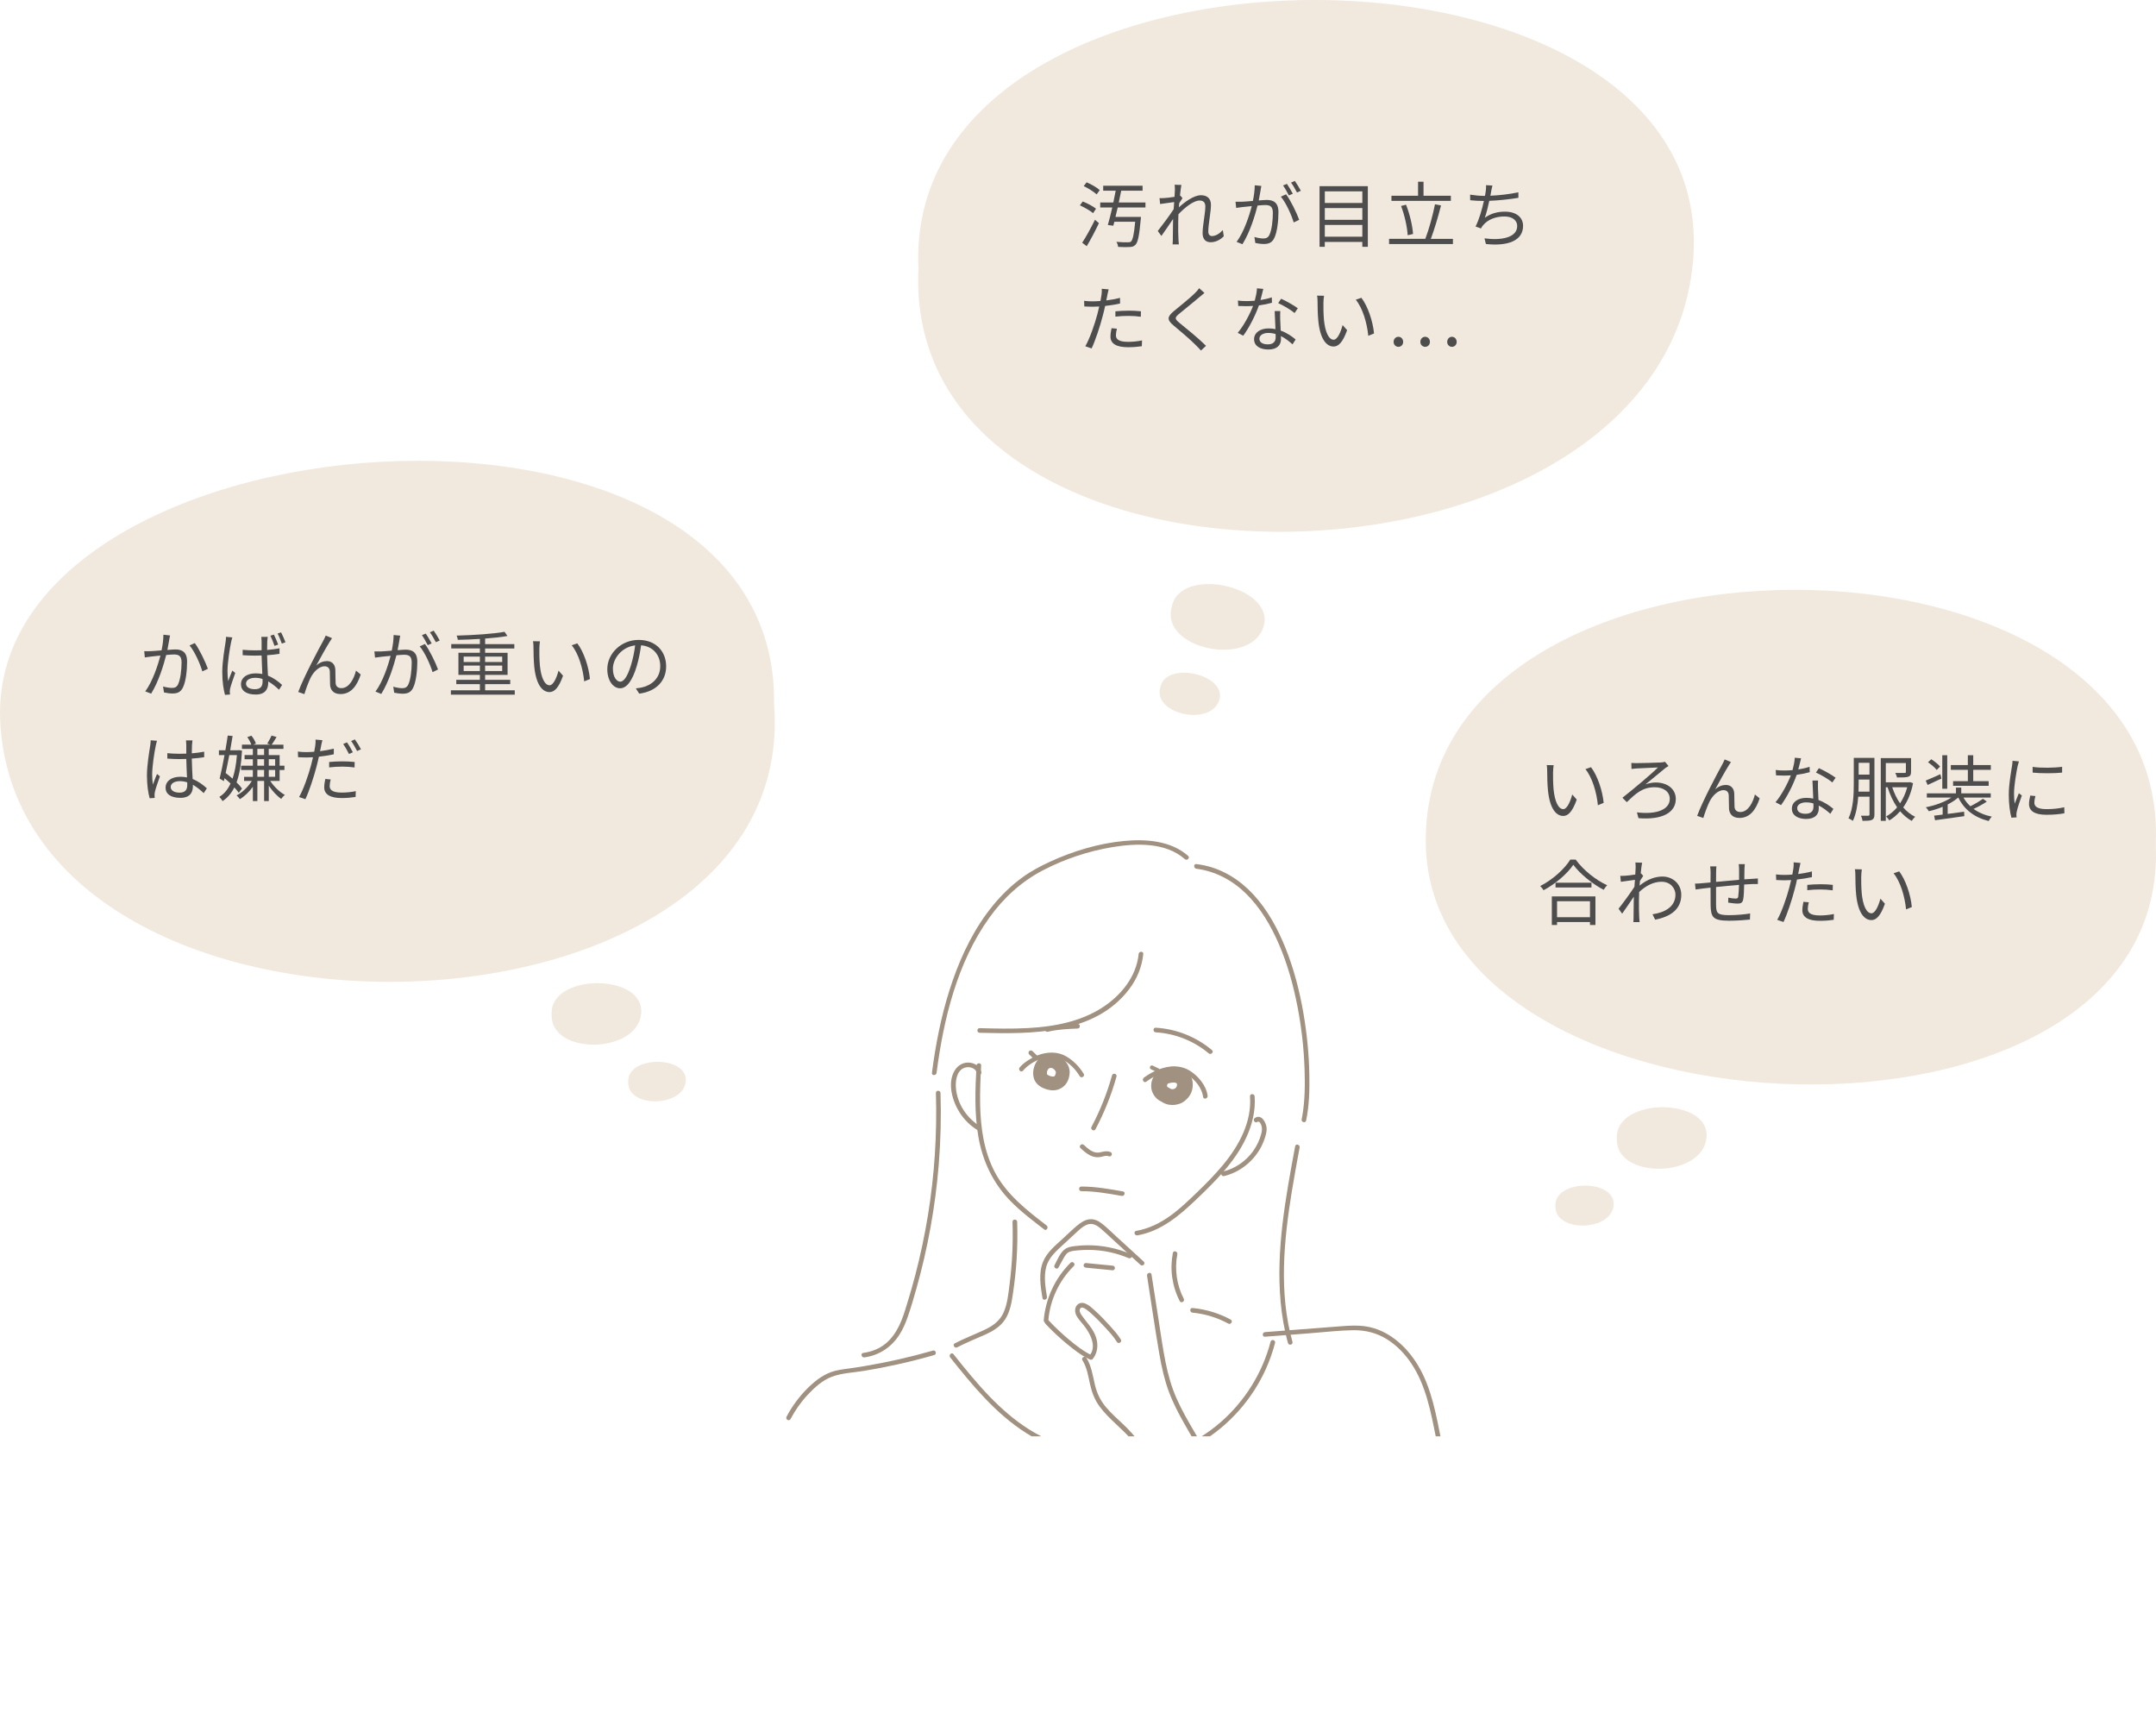 <?xml version="1.0" encoding="UTF-8"?>
<svg id="_レイヤー_2" data-name="レイヤー 2" xmlns="http://www.w3.org/2000/svg" xmlns:xlink="http://www.w3.org/1999/xlink" viewBox="0 0 931.66 742.98">
  <defs>
    <style>
      .cls-1 {
        fill: #a09180;
      }

      .cls-1, .cls-2, .cls-3, .cls-4 {
        stroke-width: 0px;
      }

      .cls-2 {
        fill: none;
      }

      .cls-5 {
        clip-path: url(#clippath);
      }

      .cls-3 {
        fill: #f1e9de;
      }

      .cls-4 {
        fill: #4d4d4d;
      }
    </style>
    <clipPath id="clippath">
      <rect class="cls-2" x="332.84" y="349.35" width="300.73" height="271.19"/>
    </clipPath>
  </defs>
  <g id="_レイヤー_1-2" data-name="レイヤー 1">
    <g>
      <path class="cls-3" d="M334.5,304.6C337.38,149.16-9.73,176.71.21,313.85c11.1,153.16,345.89,143.89,334.29-9.26Z"/>
      <path class="cls-3" d="M731.29,115.97c18.33-154.37-341.47-154.88-334.41.02-7.34,153.39,316.61,149.95,334.41-.02Z"/>
      <path class="cls-3" d="M277.05,438.17c2.12-17.85-39.49-17.91-38.67,0-.85,17.74,36.61,17.34,38.67,0Z"/>
      <path class="cls-3" d="M545.86,271.18c6.24-17.78-36.31-27.33-39.56-8.82-4.91,17.95,33.5,26.09,39.56,8.82Z"/>
      <path class="cls-3" d="M296.31,467.36c1.36-11.47-25.37-11.51-24.85,0-.55,11.4,23.53,11.14,24.85,0Z"/>
      <path class="cls-3" d="M526.79,302.74c4.01-11.42-23.33-17.56-25.42-5.67-3.16,11.53,21.52,16.77,25.42,5.67Z"/>
      <g>
        <path class="cls-4" d="M73.14,276.37c-.19.9-.46,2.73-.81,4.43,1.46-.12,2.76-.22,3.5-.22,2.76,0,5.02,1.05,5.02,5.24,0,3.69-.5,8.62-1.8,11.19-.99,2.08-2.51,2.6-4.53,2.6-1.18,0-2.67-.22-3.66-.46l-.4-2.57c1.3.4,2.95.62,3.81.62,1.15,0,2.08-.25,2.7-1.58.99-2.11,1.49-6.14,1.49-9.49,0-2.85-1.33-3.38-3.29-3.38-.74,0-1.98.09-3.35.22-1.15,4.46-3.26,11.47-6.51,16.71l-2.54-.99c3.16-4.25,5.49-11.32,6.54-15.47-1.64.16-3.13.34-3.94.43-.71.09-1.98.25-2.79.37l-.25-2.7c.96.06,1.77.03,2.76,0,1.02-.03,2.85-.19,4.71-.34.5-2.23.81-4.65.81-6.76l2.88.31c-.12.56-.25,1.24-.37,1.83ZM89.85,288.92l-2.42,1.15c-.9-3.19-3.32-8.65-5.52-11.22l2.26-1.02c1.92,2.51,4.62,8.22,5.67,11.1Z"/>
        <path class="cls-4" d="M99.86,277.45c-.62,2.88-1.55,9.05-1.55,12.5,0,1.52.09,2.82.31,4.34.5-1.43,1.24-3.32,1.77-4.56l1.27.99c-.74,2.14-1.89,5.33-2.23,6.85-.09.43-.12,1.02-.12,1.4.03.28.06.74.09,1.08l-2.17.16c-.62-2.23-1.18-5.61-1.18-9.83,0-4.56,1.05-10.48,1.43-13.02.09-.71.19-1.55.19-2.23l2.73.25c-.19.53-.43,1.52-.53,2.08ZM115.49,277.05c-.03.84-.06,2.29-.06,3.75,1.89-.16,3.72-.4,5.36-.71v2.39c-1.71.28-3.5.47-5.36.59.03,3.13.25,6.23.37,8.84,2.51.99,4.5,2.54,6.11,4l-1.33,2.08c-1.55-1.46-3.1-2.7-4.68-3.6v.62c0,2.54-1.18,5.05-5.36,5.05s-6.42-1.71-6.42-4.5c0-2.57,2.29-4.65,6.36-4.65,1.02,0,1.98.09,2.88.28-.09-2.39-.28-5.43-.31-8-.99.03-1.98.06-2.98.06-1.77,0-3.38-.06-5.21-.19v-2.33c1.77.16,3.44.25,5.24.25.99,0,1.95-.03,2.95-.06v-3.84c0-.53-.06-1.36-.12-1.92h2.79c-.12.65-.19,1.27-.22,1.89ZM110.09,297.76c2.6,0,3.38-1.3,3.38-3.38,0-.31,0-.65-.03-1.05-.99-.34-2.08-.5-3.19-.5-2.29,0-3.94.99-3.94,2.51s1.55,2.42,3.78,2.42ZM120.2,278.48l-1.58.56c-.47-1.33-1.18-3.19-1.77-4.4l1.52-.47c.56,1.12,1.4,3.07,1.83,4.31ZM123.36,277.48l-1.58.56c-.5-1.36-1.18-3.16-1.83-4.34l1.52-.5c.59,1.15,1.43,3.04,1.89,4.28Z"/>
        <path class="cls-4" d="M142.49,277.24c-1.36,2.14-4.22,7.29-5.83,10.29,1.49-1.36,3.13-1.92,4.62-1.92,2.05,0,3.53,1.3,3.63,3.75.06,1.83.03,4.22.12,5.74.09,1.55,1.15,2.2,2.51,2.2,3.44,0,5.49-4.28,6.29-7.57l2.05,1.67c-1.64,4.99-4.25,8.46-8.74,8.46-3.32,0-4.37-2.11-4.5-3.94-.09-1.8-.03-4.19-.12-5.89-.09-1.36-.87-2.17-2.26-2.17-2.51,0-4.84,2.54-6.05,4.96-.93,1.86-2.26,5.52-2.67,7.07l-2.67-.93c2.26-6.26,9.05-18.98,10.73-21.98.37-.71.78-1.49,1.15-2.39l2.73,1.12c-.28.37-.62.93-.99,1.52Z"/>
        <path class="cls-4" d="M172.62,276.49c-.19.9-.46,2.73-.81,4.4,1.46-.12,2.73-.22,3.47-.22,2.79,0,5.05,1.05,5.05,5.27,0,3.69-.53,8.62-1.8,11.19-.99,2.08-2.54,2.57-4.53,2.57-1.21,0-2.67-.22-3.66-.43l-.4-2.6c1.3.4,2.91.65,3.78.65,1.15,0,2.11-.25,2.73-1.61.99-2.08,1.46-6.14,1.46-9.49,0-2.82-1.3-3.35-3.29-3.35-.74,0-1.98.09-3.32.22-1.15,4.43-3.26,11.47-6.54,16.71l-2.51-1.02c3.16-4.22,5.49-11.29,6.54-15.44-1.64.16-3.13.31-3.94.4-.71.09-2.02.25-2.79.37l-.28-2.67c.99.03,1.8.03,2.79,0,1.02-.03,2.82-.19,4.71-.34.46-2.23.81-4.65.81-6.76l2.85.28c-.12.59-.25,1.24-.34,1.86ZM189.3,289.23l-2.39,1.15c-.93-3.19-3.35-8.59-5.55-11.13l2.26-1.02c1.92,2.51,4.65,8.12,5.67,11.01ZM186.54,277.98l-1.71.74c-.62-1.24-1.67-3.13-2.51-4.31l1.67-.68c.77,1.09,1.89,3.01,2.54,4.25ZM190.01,276.71l-1.67.74c-.68-1.33-1.71-3.1-2.57-4.28l1.64-.71c.81,1.15,2.02,3.1,2.6,4.25Z"/>
        <path class="cls-4" d="M222.44,298.23v1.89h-27.6v-1.89h12.53v-2.67h-10.2v-1.86h10.2v-2.14h-9.27v-9.55h9.27v-1.86h-12.37v-1.89h12.37v-2.23c-3.22.22-6.51.34-9.55.4-.03-.56-.28-1.33-.5-1.83,7.16-.19,15.84-.74,20.71-1.64l1.24,1.8c-2.64.5-6.02.84-9.64,1.12v2.39h12.62v1.89h-12.62v1.86h9.71v9.55h-9.71v2.14h10.85v1.86h-10.85v2.67h12.81ZM200.36,286.01h7.01v-2.33h-7.01v2.33ZM207.37,289.92v-2.36h-7.01v2.36h7.01ZM209.63,283.68v2.33h7.38v-2.33h-7.38ZM217.01,287.56h-7.38v2.36h7.38v-2.36Z"/>
        <path class="cls-4" d="M233.07,280.09c-.03,1.95,0,4.77.22,7.35.5,5.18,2.02,8.62,4.22,8.62,1.58,0,3.04-3.22,3.84-6.33l1.95,2.2c-1.86,5.27-3.75,7.07-5.83,7.07-2.95,0-5.77-2.91-6.6-10.94-.28-2.7-.34-6.48-.34-8.28,0-.71-.03-2.02-.22-2.76l3.01.06c-.12.74-.25,2.2-.25,3.01ZM254.93,293.36l-2.48,1.02c-.56-5.61-2.42-11.97-5.4-15.6l2.42-.84c2.76,3.6,4.99,10.17,5.46,15.41Z"/>
        <path class="cls-4" d="M276.22,299.68l-1.46-2.29c.99-.09,1.95-.25,2.67-.4,3.97-.9,7.88-3.84,7.88-9.21,0-4.68-3.01-8.56-8.28-8.99-.4,2.88-.99,6.05-1.86,8.93-1.89,6.39-4.34,9.64-7.22,9.64s-5.52-3.16-5.52-8.28c0-6.73,5.98-12.62,13.55-12.62s11.88,5.12,11.88,11.41-4.28,10.85-11.63,11.81ZM268.04,294.51c1.46,0,3.1-2.08,4.68-7.32.78-2.57,1.4-5.52,1.74-8.37-5.95.74-9.61,5.83-9.61,10.05,0,3.91,1.8,5.64,3.19,5.64Z"/>
        <path class="cls-4" d="M67.31,322.14c-.62,2.88-1.55,9.02-1.55,12.5,0,1.49.09,2.79.31,4.31.5-1.4,1.24-3.29,1.77-4.56l1.27.99c-.74,2.17-1.89,5.33-2.2,6.85-.09.43-.15,1.02-.12,1.4,0,.31.03.74.06,1.09l-2.17.15c-.62-2.2-1.18-5.61-1.18-9.8,0-4.56,1.02-10.48,1.43-13.05.09-.71.19-1.55.19-2.2l2.73.22c-.19.53-.43,1.55-.53,2.11ZM82.97,321.71c-.03.84-.06,2.29-.09,3.75,1.89-.15,3.72-.4,5.36-.71v2.39c-1.71.28-3.5.47-5.36.59.03,3.13.25,6.23.37,8.84,2.51.99,4.53,2.54,6.14,4l-1.36,2.08c-1.55-1.46-3.1-2.7-4.68-3.6v.65c0,2.54-1.18,4.99-5.36,4.99s-6.45-1.64-6.45-4.43c0-2.6,2.33-4.68,6.39-4.68,1.02,0,1.98.09,2.88.28-.09-2.39-.28-5.43-.31-7.97-.99.03-1.98.06-2.98.06-1.77,0-3.38-.09-5.21-.22v-2.33c1.77.16,3.41.25,5.27.25.96,0,1.95-.03,2.92-.06v-3.84c0-.53-.06-1.36-.12-1.89h2.79c-.09.62-.15,1.24-.19,1.86ZM77.54,342.45c2.6,0,3.38-1.33,3.38-3.38,0-.31,0-.68-.03-1.09-.99-.31-2.05-.5-3.16-.5-2.33,0-3.97.99-3.97,2.51s1.55,2.45,3.78,2.45Z"/>
        <path class="cls-4" d="M103.18,342.51c-.46-.68-1.15-1.49-1.92-2.33-1.3,2.6-2.98,4.53-5.08,5.92-.31-.56-.9-1.36-1.4-1.83,1.98-1.18,3.63-3.1,4.84-5.77-.84-.78-1.71-1.58-2.6-2.29l-.28,1.27-1.83-1.12c.65-2.6,1.43-6.36,2.11-10.14h-2.42v-2.08h2.79c.4-2.23.74-4.43,1.02-6.36l2.11.19c-.31,1.89-.65,4-1.05,6.17h3.41l.37-.06,1.33.19c-.31,5.74-1.08,10.23-2.36,13.74.96.93,1.8,1.86,2.36,2.67l-1.4,1.83ZM99.09,326.24c-.53,2.67-1.05,5.33-1.58,7.72.99.74,1.98,1.58,2.98,2.45.93-2.76,1.58-6.14,1.89-10.17h-3.29ZM116.76,337.37c1.58,2.39,4.06,4.84,6.33,6.05-.5.4-1.21,1.15-1.55,1.74-1.86-1.27-3.84-3.41-5.39-5.71v6.64h-2.02v-8.71h-2.91v8.71h-1.95v-6.17c-1.58,2.2-3.66,4.19-5.61,5.33-.31-.5-.96-1.21-1.43-1.61,2.45-1.21,5.02-3.72,6.6-6.26h-3.35v-1.77h3.78v-2.95h-5.08v-1.86h5.08v-2.79h-3.57v-1.8h3.57v-2.67h-4.71v-1.83h4.06c-.34-.96-1.02-2.23-1.74-3.26l1.77-.62c.84.99,1.61,2.42,1.95,3.41l-1.18.47h7.5l-1.43-.43c.59-.99,1.46-2.51,1.86-3.5l2.17.62c-.71,1.21-1.46,2.42-2.11,3.32h5.08v1.83h-6.36v2.67h4.71v4.59h2.08v1.86h-2.08v4.71h-4.09ZM111.21,326.2h2.91v-2.67h-2.91v2.67ZM111.21,330.79h2.91v-2.79h-2.91v2.79ZM114.12,335.6v-2.95h-2.91v2.95h2.91ZM116.14,328v2.79h2.76v-2.79h-2.76ZM118.9,332.65h-2.76v2.95h2.76v-2.95Z"/>
        <path class="cls-4" d="M138.77,322.24c-.12.68-.31,1.46-.47,2.29,2.02-.25,4.06-.62,5.95-1.08v2.42c-2.02.46-4.28.81-6.45,1.05-.31,1.36-.62,2.79-.99,4.15-1.12,4.4-3.22,10.82-4.84,14.2l-2.73-.93c1.86-3.19,4.06-9.49,5.21-13.86.28-1.02.56-2.2.81-3.32-1.02.06-1.98.09-2.85.09-1.36,0-2.48-.06-3.6-.12l-.09-2.42c1.49.19,2.6.22,3.72.22,1.02,0,2.14-.06,3.35-.16.22-1.08.37-2.08.46-2.7.12-.87.16-1.92.09-2.54l2.98.25c-.19.65-.43,1.83-.56,2.45ZM142.46,339.54c0,1.46.81,2.88,5.24,2.88,2.02,0,4.15-.22,6.05-.62l-.09,2.51c-1.67.25-3.72.47-5.98.47-4.9,0-7.57-1.52-7.57-4.59,0-1.18.19-2.36.46-3.66l2.33.22c-.28,1.02-.43,1.98-.43,2.79ZM147.91,328.93c1.83,0,3.69.09,5.36.28l-.06,2.36c-1.58-.22-3.41-.37-5.21-.37-1.95,0-3.84.12-5.77.34v-2.33c1.64-.16,3.69-.28,5.67-.28ZM152.47,325l-1.67.74c-.62-1.27-1.67-3.13-2.51-4.31l1.64-.71c.81,1.12,1.92,3.01,2.54,4.28ZM155.98,323.72l-1.67.74c-.68-1.36-1.71-3.13-2.57-4.31l1.61-.71c.84,1.18,2.05,3.1,2.64,4.28Z"/>
      </g>
      <g>
        <path class="cls-4" d="M472.35,92.09c-1.24-1.05-3.69-2.48-5.71-3.38l1.24-1.67c1.98.78,4.5,2.11,5.74,3.13l-1.27,1.92ZM467.64,104.87c1.58-2.39,3.81-6.42,5.52-9.92l1.71,1.46c-1.52,3.26-3.57,7.1-5.27,9.95l-1.95-1.49ZM469.56,78.76c1.98.84,4.43,2.23,5.67,3.38l-1.36,1.83c-1.18-1.12-3.6-2.64-5.58-3.57l1.27-1.64ZM482.99,89.64c-.31,1.4-.65,2.79-.96,4.06h11.01l-.09,1.05c-.65,7.13-1.24,9.98-2.33,11.04-.68.68-1.39.9-2.54.93-.96.09-2.92.06-4.93-.06-.03-.65-.31-1.58-.74-2.17,2.08.19,4.09.19,4.9.19.65,0,1.02-.03,1.4-.31.77-.71,1.33-3.07,1.83-8.56h-8.99c-.15.62-.31,1.18-.47,1.71l-2.36-.31c.59-2.02,1.27-4.74,1.92-7.57h-5.21v-2.17h5.67c.37-1.77.74-3.5,1.02-5.08h-5.4v-2.14h17.02v2.14h-9.24c-.34,1.61-.68,3.35-1.05,5.08h11.53v2.17h-12Z"/>
        <path class="cls-4" d="M507.6,79.81l2.91.09c-.15.78-.4,2.51-.62,4.68.06-.03.12-.03.19-.06l.9,1.09c-.4.56-.93,1.4-1.4,2.17-.06.59-.09,1.18-.16,1.8,2.42-2.23,6.42-5.24,9.55-5.24,2.88,0,4.31,1.64,4.31,4.15,0,3.1-1.15,8.43-1.15,11.6,0,1.02.5,1.89,1.61,1.89,1.49,0,3.1-.9,4.68-2.57l.4,2.67c-1.64,1.64-3.6,2.57-5.71,2.57s-3.44-1.33-3.44-3.91c0-3.44,1.18-8.53,1.18-11.57,0-1.8-.93-2.54-2.51-2.54-2.51,0-6.26,2.91-9.12,5.95-.06,1.3-.09,2.54-.09,3.66,0,2.82-.03,4.71.12,7.47.03.56.09,1.33.16,1.89h-2.7c.06-.56.09-1.33.09-1.83.03-2.98.03-4.56.09-7.94,0-.31.03-.74.03-1.24-1.52,2.29-3.57,5.24-5.05,7.35l-1.58-2.14c1.74-2.17,5.33-7.01,6.88-9.43.06-1.02.16-2.08.22-3.07-1.39.19-4.12.56-6.08.84l-.25-2.54c.68.03,1.27,0,2.02-.03,1.02-.06,2.85-.25,4.46-.53.09-1.46.16-2.6.16-2.95,0-.68,0-1.52-.12-2.29Z"/>
        <path class="cls-4" d="M544.74,82.2c-.19.9-.46,2.73-.81,4.4,1.46-.12,2.73-.22,3.47-.22,2.79,0,5.05,1.05,5.05,5.27,0,3.69-.53,8.62-1.8,11.19-.99,2.08-2.54,2.57-4.53,2.57-1.21,0-2.67-.22-3.66-.43l-.4-2.6c1.3.4,2.92.65,3.78.65,1.15,0,2.11-.25,2.73-1.61.99-2.08,1.46-6.14,1.46-9.49,0-2.82-1.3-3.35-3.29-3.35-.74,0-1.98.09-3.32.22-1.15,4.43-3.25,11.47-6.54,16.71l-2.51-1.02c3.16-4.22,5.49-11.29,6.54-15.44-1.64.16-3.13.31-3.94.4-.71.09-2.01.25-2.79.37l-.28-2.67c.99.03,1.8.03,2.79,0,1.02-.03,2.82-.19,4.71-.34.46-2.23.81-4.65.81-6.76l2.85.28c-.12.59-.25,1.24-.34,1.86ZM561.42,94.95l-2.39,1.15c-.93-3.19-3.35-8.59-5.55-11.13l2.26-1.02c1.92,2.51,4.65,8.12,5.67,11.01ZM558.66,83.69l-1.71.74c-.62-1.24-1.67-3.13-2.51-4.31l1.67-.68c.78,1.09,1.89,3.01,2.54,4.25ZM562.13,82.42l-1.67.74c-.68-1.33-1.71-3.1-2.57-4.28l1.64-.71c.81,1.15,2.01,3.1,2.6,4.25Z"/>
        <path class="cls-4" d="M591.08,80.43v26.2h-2.39v-2.11h-16.22v2.11h-2.26v-26.2h20.87ZM572.48,82.67v5.02h16.22v-5.02h-16.22ZM572.48,89.89v5.08h16.22v-5.08h-16.22ZM588.7,102.26v-5.08h-16.22v5.08h16.22Z"/>
        <path class="cls-4" d="M627.85,103.19v2.26h-27.6v-2.26h15.66c1.55-3.97,3.29-10.39,4.19-14.94l2.6.5c-1.18,4.71-2.92,10.54-4.4,14.45h9.55ZM626.95,86.79h-25.67v-2.23h11.5v-6.05h2.36v6.05h11.81v2.23ZM608.29,101.64c-.16-3.41-1.33-8.65-2.85-12.65l2.14-.56c1.64,4.06,2.79,9.18,3.04,12.65l-2.33.56Z"/>
        <path class="cls-4" d="M644.37,82.76c-.09.5-.19,1.09-.34,1.8,3.72-.16,8.28-.65,12.09-1.49l.03,2.39c-3.63.62-8.56,1.15-12.59,1.3-.56,2.6-1.27,5.55-1.95,7.32,2.7-1.89,5.49-2.64,8.74-2.64,4.93,0,7.81,2.51,7.81,6.14,0,6.45-6.63,8.87-16.06,7.84l-.62-2.45c7.16.99,14.14-.25,14.14-5.33,0-2.33-1.92-4.12-5.55-4.12s-7.1,1.27-9.15,3.75c-.4.47-.68.87-.96,1.43l-2.33-.84c1.58-3.1,2.82-7.53,3.6-11.04h-.03c-2.11,0-4.09-.12-5.89-.31l-.03-2.42c1.64.28,4.03.53,5.89.53h.53c.16-.81.28-1.49.34-2.05.12-.99.16-1.71.12-2.57l2.76.16c-.22.84-.4,1.8-.56,2.6Z"/>
        <path class="cls-4" d="M478.52,127.51c-.12.65-.28,1.46-.47,2.29,2.02-.25,4.06-.62,5.95-1.12v2.45c-2.02.47-4.28.81-6.45,1.05-.28,1.36-.62,2.79-.99,4.15-1.12,4.4-3.22,10.79-4.84,14.2l-2.73-.93c1.86-3.19,4.06-9.49,5.21-13.86.28-1.02.56-2.2.81-3.32-1.02.06-1.98.09-2.85.09-1.36,0-2.48-.06-3.6-.12l-.09-2.42c1.49.19,2.6.22,3.72.22,1.02,0,2.14-.06,3.35-.16.22-1.09.37-2.08.46-2.7.12-.87.16-1.92.09-2.57l2.98.25c-.19.68-.43,1.86-.56,2.48ZM482.21,144.81c0,1.46.81,2.88,5.24,2.88,2.02,0,4.15-.22,6.05-.62l-.09,2.51c-1.67.25-3.72.43-5.98.43-4.9,0-7.57-1.49-7.57-4.56,0-1.21.22-2.36.46-3.66l2.33.22c-.28,1.02-.43,1.98-.43,2.79ZM487.67,134.21c1.83,0,3.69.09,5.36.28l-.06,2.36c-1.58-.22-3.41-.37-5.21-.37-1.95,0-3.84.09-5.77.31v-2.29c1.64-.16,3.69-.28,5.67-.28Z"/>
        <path class="cls-4" d="M518.33,128.32c-2.11,1.86-6.57,5.4-8.87,7.32-1.86,1.58-1.89,2.08.09,3.75,2.82,2.29,8.31,6.73,11.6,10.01l-2.2,2.05c-.65-.74-1.36-1.52-2.14-2.26-2.17-2.23-6.88-6.26-9.77-8.65-2.95-2.45-2.57-3.78.22-6.14,2.33-1.95,7.04-5.67,9.15-7.81.62-.62,1.4-1.49,1.77-2.08l2.29,2.05c-.65.53-1.61,1.33-2.14,1.77Z"/>
        <path class="cls-4" d="M544.71,129.62c1.61-.25,3.29-.62,4.87-1.15l.06,2.33c-1.64.47-3.6.87-5.64,1.15-1.52,4.37-4.28,9.74-6.76,13.08l-2.39-1.24c2.57-3.01,5.21-7.97,6.63-11.6-.93.06-1.86.09-2.76.09-1.15,0-2.45-.03-3.63-.09l-.16-2.33c1.15.16,2.48.22,3.78.22,1.12,0,2.29-.06,3.5-.16.46-1.74.9-3.69.96-5.36l2.73.25c-.28,1.12-.71,3.01-1.21,4.81ZM553.2,137.74c.03,1.15.15,3.16.22,5.08,2.67.96,4.84,2.48,6.45,3.84l-1.33,2.11c-1.33-1.18-3.01-2.57-5.02-3.57.03.5.03.93.03,1.3,0,2.48-1.58,4.5-5.43,4.5-3.41,0-6.2-1.4-6.2-4.46,0-2.85,2.7-4.65,6.2-4.65,1.05,0,2.08.09,3.04.31-.12-2.54-.28-5.61-.34-7.81h2.42c-.06,1.27-.06,2.23-.03,3.35ZM547.81,148.78c2.57,0,3.44-1.36,3.44-3.07,0-.4,0-.87-.03-1.4-.99-.31-2.08-.47-3.19-.47-2.26,0-3.81,1.05-3.81,2.48s1.18,2.45,3.6,2.45ZM552.33,130.95l1.27-1.89c2.23.99,5.77,3.01,7.22,4.12l-1.4,2.05c-1.67-1.43-5.02-3.35-7.1-4.28Z"/>
        <path class="cls-4" d="M571.89,130.8c-.03,1.95,0,4.77.22,7.35.5,5.18,2.01,8.62,4.22,8.62,1.58,0,3.04-3.22,3.84-6.33l1.95,2.2c-1.86,5.27-3.75,7.07-5.83,7.07-2.95,0-5.77-2.91-6.6-10.95-.28-2.7-.34-6.48-.34-8.28,0-.71-.03-2.02-.22-2.76l3.01.06c-.12.74-.25,2.2-.25,3.01ZM593.75,144.07l-2.48,1.02c-.56-5.61-2.42-11.97-5.4-15.6l2.42-.84c2.76,3.6,4.99,10.17,5.46,15.41Z"/>
        <path class="cls-4" d="M602.21,147.7c0-1.27.93-2.2,2.08-2.2s2.05.93,2.05,2.2-.93,2.14-2.05,2.14-2.08-.87-2.08-2.14ZM613.77,147.7c0-1.27.93-2.2,2.08-2.2s2.05.93,2.05,2.2-.93,2.14-2.05,2.14-2.08-.87-2.08-2.14ZM625.37,147.7c0-1.27.93-2.2,2.05-2.2s2.05.93,2.05,2.2-.93,2.14-2.05,2.14-2.05-.87-2.05-2.14Z"/>
      </g>
      <g>
        <path class="cls-3" d="M737.4,491.78c2.12-17.87-39.54-17.93-38.72,0-.85,17.76,36.66,17.36,38.72,0Z"/>
        <path class="cls-3" d="M697.27,520.94c1.38-11.6-25.66-11.64-25.13,0-.55,11.53,23.79,11.27,25.13,0Z"/>
        <path class="cls-3" d="M931.55,364.57c6.76-146.48-317.84-146.22-315.43.02,2.18,132.38,322.39,144.68,315.43-.02Z"/>
        <g>
          <path class="cls-4" d="M671.11,333.6c-.03,1.95,0,4.77.22,7.35.5,5.18,2.02,8.62,4.22,8.62,1.58,0,3.04-3.22,3.85-6.33l1.95,2.2c-1.86,5.27-3.75,7.07-5.83,7.07-2.95,0-5.77-2.91-6.6-10.94-.28-2.7-.34-6.48-.34-8.28,0-.71-.03-2.02-.22-2.76l3.01.06c-.12.74-.25,2.2-.25,3.01ZM692.97,346.87l-2.48,1.02c-.56-5.61-2.42-11.97-5.39-15.6l2.42-.84c2.76,3.6,4.99,10.17,5.46,15.41Z"/>
          <path class="cls-4" d="M707.1,329.69c1.64,0,8.71-.15,10.67-.28.53-.06,1.27-.16,1.74-.28l1.49,1.8c-.4.22-1.05.65-1.37.9-2.29,1.92-6.01,4.96-8.59,7.07,1.67-.62,3.19-.84,4.43-.84,5.15,0,8.68,2.88,8.68,7.1,0,5.92-5.86,9.15-16.12,8.31l-.68-2.51c8.59,1.05,14.2-1.24,14.2-5.83,0-2.98-2.54-5.02-6.51-5.02-5.36,0-8.19,2.73-12.06,6.45l-1.89-1.92c4.53-3.53,12.71-10.39,15.35-13.08-1.89.09-7.69.34-9.24.43-.68.03-1.55.12-2.2.22l-.06-2.6c.56.06,1.33.09,2.17.09Z"/>
          <path class="cls-4" d="M747,330.75c-1.36,2.14-4.22,7.29-5.83,10.29,1.49-1.36,3.13-1.92,4.62-1.92,2.05,0,3.53,1.3,3.63,3.75.06,1.83.03,4.22.12,5.74.09,1.55,1.15,2.2,2.51,2.2,3.44,0,5.49-4.28,6.29-7.57l2.05,1.67c-1.64,4.99-4.25,8.46-8.74,8.46-3.32,0-4.37-2.11-4.5-3.94-.09-1.8-.03-4.19-.12-5.89-.09-1.36-.87-2.17-2.26-2.17-2.51,0-4.84,2.54-6.05,4.96-.93,1.86-2.26,5.52-2.67,7.07l-2.67-.93c2.26-6.26,9.05-18.98,10.73-21.98.37-.71.78-1.49,1.15-2.39l2.73,1.12c-.28.37-.62.93-.99,1.52Z"/>
          <path class="cls-4" d="M777.1,332.42c1.61-.25,3.29-.62,4.87-1.15l.06,2.33c-1.64.47-3.6.87-5.64,1.15-1.52,4.37-4.28,9.74-6.76,13.08l-2.39-1.24c2.57-3.01,5.21-7.97,6.63-11.6-.93.06-1.86.09-2.76.09-1.15,0-2.45-.03-3.63-.09l-.16-2.33c1.15.16,2.48.22,3.78.22,1.12,0,2.29-.06,3.5-.16.46-1.74.9-3.69.96-5.36l2.73.25c-.28,1.12-.71,3.01-1.21,4.81ZM785.59,340.55c.03,1.15.15,3.16.22,5.08,2.67.96,4.84,2.48,6.45,3.84l-1.33,2.11c-1.33-1.18-3.01-2.57-5.02-3.57.03.5.03.93.03,1.3,0,2.48-1.58,4.5-5.43,4.5-3.41,0-6.2-1.4-6.2-4.46,0-2.85,2.7-4.65,6.2-4.65,1.05,0,2.08.09,3.04.31-.12-2.54-.28-5.61-.34-7.81h2.42c-.06,1.27-.06,2.23-.03,3.35ZM780.2,351.58c2.57,0,3.44-1.36,3.44-3.07,0-.4,0-.87-.03-1.4-.99-.31-2.08-.46-3.19-.46-2.26,0-3.81,1.05-3.81,2.48s1.18,2.45,3.6,2.45ZM784.72,333.76l1.27-1.89c2.23.99,5.77,3.01,7.22,4.12l-1.4,2.05c-1.67-1.43-5.02-3.35-7.1-4.28Z"/>
          <path class="cls-4" d="M809.99,351.86c0,1.24-.25,1.92-1.05,2.33-.78.4-2.02.43-4.12.43-.03-.59-.34-1.61-.65-2.2,1.43.03,2.73.03,3.1,0,.43-.03.59-.16.59-.59v-7.63h-4.87c-.28,3.66-.93,7.53-2.33,10.45-.4-.37-1.33-.9-1.89-1.12,2.14-4.34,2.29-10.48,2.29-15.04v-11.07h8.93v24.43ZM807.85,342v-5.21h-4.68v1.71c0,1.05-.03,2.26-.06,3.5h4.74ZM803.17,329.57v5.08h4.68v-5.08h-4.68ZM826.67,338.38c-.81,4.22-2.29,7.69-4.25,10.45,1.49,1.71,3.22,3.1,5.18,4.06-.53.43-1.15,1.21-1.49,1.77-1.86-1.05-3.53-2.45-5.02-4.19-1.4,1.64-2.98,2.98-4.68,3.97-.31-.53-.9-1.3-1.36-1.71,1.71-.93,3.32-2.26,4.74-3.94-1.74-2.51-3.1-5.49-4.12-8.68h-.77v14.51h-2.17v-27.1h13.08v5.95c0,1.18-.28,1.77-1.21,2.11-.99.31-2.54.31-4.87.31-.09-.62-.43-1.4-.74-1.95,1.89.03,3.5.03,3.97,0,.5,0,.62-.12.62-.5v-3.78h-8.68v8.31h10.05l.4-.06,1.33.46ZM817.68,340.11c.84,2.54,1.95,4.9,3.38,6.95,1.33-1.98,2.39-4.31,3.1-6.95h-6.48Z"/>
          <path class="cls-4" d="M838.94,336.36c-2.05.96-4.19,1.95-5.98,2.76l-.81-1.89c1.64-.65,3.97-1.67,6.33-2.76l.46,1.89ZM858.54,346.31c-1.67,1.15-3.88,2.33-5.71,3.16,2.17,1.58,4.84,2.73,7.88,3.35-.5.47-1.08,1.33-1.36,1.89-6.14-1.52-10.6-4.96-13.12-10.14h-.06c-1.24,1.09-2.79,2.11-4.53,2.98v4.09c2.26-.31,4.71-.62,7.1-.96l.09,1.92c-4.53.65-9.27,1.33-12.65,1.77l-.4-1.98c1.05-.12,2.33-.28,3.69-.46v-3.38c-1.95.84-4.03,1.49-5.98,1.92-.28-.53-.87-1.27-1.3-1.71,3.84-.71,8.15-2.26,11.04-4.19h-10.6v-1.83h12.59v-2.48h2.29v2.48h12.74v1.83h-11.78c.77,1.4,1.77,2.67,2.98,3.75,1.83-.9,4.06-2.23,5.43-3.22l1.67,1.21ZM836.89,332.64c-.74-.99-2.39-2.39-3.75-3.32l1.4-1.3c1.36.87,3.04,2.17,3.81,3.16l-1.46,1.46ZM841.45,340.76h-2.14v-14.48h2.14v14.48ZM850.35,332.58h-7.35v-2.05h7.35v-4.25h2.33v4.25h7.6v2.05h-7.6v4.9h6.67v2.02h-15.38v-2.02h6.39v-4.9Z"/>
          <path class="cls-4" d="M871.86,331c-.59,2.85-1.55,8.4-1.55,11.88,0,1.52.09,2.82.28,4.34.53-1.4,1.27-3.26,1.8-4.53l1.3.99c-.81,2.2-1.92,5.49-2.2,6.95-.09.46-.19,1.05-.16,1.4.03.34.06.78.09,1.09l-2.23.15c-.62-2.2-1.15-5.77-1.15-9.95,0-4.56,1.02-9.86,1.4-12.43.12-.71.22-1.52.22-2.2l2.76.25c-.16.53-.43,1.52-.56,2.08ZM879.09,346.78c0,1.43,1.02,2.79,5.24,2.79,2.79,0,5.18-.25,7.69-.81l.06,2.6c-1.95.37-4.56.65-7.75.65-5.21,0-7.54-1.74-7.54-4.65,0-1.05.19-2.14.53-3.66l2.23.22c-.31,1.15-.46,2.02-.46,2.85ZM891.09,331.28v2.51c-3.32.37-9.33.37-12.74,0v-2.48c3.38.56,9.64.43,12.74-.03Z"/>
          <path class="cls-4" d="M680.9,371.38c3.29,4.56,8.74,8.87,13.61,11.07-.56.53-1.12,1.33-1.52,1.98-4.81-2.51-10.23-6.85-13.12-10.82-2.54,3.78-7.57,8.19-12.87,11.01-.28-.53-.9-1.33-1.43-1.83,5.39-2.73,10.57-7.44,12.99-11.41h2.33ZM670.58,387.28h18.85v12.34h-2.36v-1.27h-14.23v1.27h-2.26v-12.34ZM687.72,381.36v2.05h-15.53v-2.05h15.53ZM672.84,389.36v6.91h14.23v-6.91h-14.23Z"/>
          <path class="cls-4" d="M706.69,372.62l2.91.09c-.16.78-.4,2.51-.62,4.68.06-.03.09-.03.16-.06l.93,1.08c-.4.56-.93,1.4-1.4,2.17-.06.65-.12,1.33-.16,2.02,3.41-2.82,6.95-3.91,9.89-3.91,4.28,0,8.09,3.04,8.12,7.84.03,6.23-4.53,9.49-11.29,10.79l-1.15-2.33c5.24-.74,9.95-3.19,9.92-8.53,0-2.39-1.89-5.52-5.98-5.52-3.6,0-6.88,1.8-9.7,4.43-.06,1.3-.09,2.54-.09,3.66,0,2.82-.03,4.71.12,7.47.03.56.09,1.33.16,1.89h-2.7c.06-.43.09-1.33.09-1.83.03-2.98.03-4.56.09-7.94,0-.31.03-.74.03-1.24-1.52,2.29-3.57,5.24-5.05,7.35l-1.55-2.14c1.74-2.17,5.3-7.01,6.85-9.46.06-.99.12-2.02.22-3.01-1.43.19-4.12.56-6.08.84l-.25-2.57c.68.03,1.27,0,2.02-.03,1.02-.06,2.85-.28,4.46-.53.09-1.46.16-2.6.16-2.95,0-.68,0-1.52-.12-2.29Z"/>
          <path class="cls-4" d="M753.82,375.56c-.03,1.43-.03,2.98-.06,4.34,1.24-.09,2.42-.15,3.44-.22.81-.06,1.67-.12,2.42-.16v2.42c-.5-.03-1.67,0-2.45,0-.93.03-2.11.09-3.47.19-.06,2.26-.12,5.02-.43,6.48-.28,1.36-.96,1.77-2.39,1.77-1.12,0-3.26-.28-4.09-.43l.06-2.14c1.05.25,2.39.4,3.1.4s1.08-.12,1.18-.84c.16-1.02.28-3.13.34-5.08-3.19.25-6.82.62-9.92.93-.03,3.19-.03,6.42,0,7.63.09,3.35.16,4.53,5.52,4.53,3.35,0,7.19-.37,9.21-.74l-.09,2.64c-2.08.22-5.86.5-8.99.5-7.16,0-7.84-1.64-8-6.57-.03-1.33-.03-4.62-.03-7.72-1.36.15-2.51.28-3.32.37-.96.12-2.29.31-3.13.43l-.28-2.54c.96,0,2.11-.06,3.22-.19.77-.06,2.01-.19,3.5-.31.03-2.08.03-3.78.03-4.31,0-.96-.06-1.67-.19-2.64h2.7c-.06.71-.12,1.55-.12,2.51,0,1.02,0,2.54-.03,4.19,3.04-.28,6.64-.62,9.95-.9v-4.43c0-.68-.06-1.8-.16-2.33h2.64c-.09.53-.12,1.58-.16,2.23Z"/>
          <path class="cls-4" d="M777.5,375.31c-.12.65-.28,1.46-.47,2.29,2.02-.25,4.06-.62,5.95-1.12v2.45c-2.01.46-4.28.81-6.45,1.05-.28,1.36-.62,2.79-.99,4.15-1.12,4.4-3.22,10.79-4.84,14.2l-2.73-.93c1.86-3.19,4.06-9.49,5.21-13.86.28-1.02.56-2.2.81-3.32-1.02.06-1.98.09-2.85.09-1.36,0-2.48-.06-3.6-.12l-.09-2.42c1.49.19,2.6.22,3.72.22,1.02,0,2.14-.06,3.35-.16.22-1.08.37-2.08.46-2.7.12-.87.16-1.92.09-2.57l2.98.25c-.19.68-.43,1.86-.56,2.48ZM781.19,392.62c0,1.46.81,2.88,5.24,2.88,2.01,0,4.15-.22,6.05-.62l-.09,2.51c-1.67.25-3.72.43-5.98.43-4.9,0-7.57-1.49-7.57-4.56,0-1.21.22-2.36.46-3.66l2.33.22c-.28,1.02-.43,1.98-.43,2.79ZM786.65,382.01c1.83,0,3.69.09,5.36.28l-.06,2.36c-1.58-.22-3.41-.37-5.21-.37-1.95,0-3.84.09-5.77.31v-2.29c1.64-.16,3.69-.28,5.67-.28Z"/>
          <path class="cls-4" d="M804.28,378.6c-.03,1.95,0,4.77.22,7.35.5,5.18,2.02,8.62,4.22,8.62,1.58,0,3.04-3.22,3.85-6.33l1.95,2.2c-1.86,5.27-3.75,7.07-5.83,7.07-2.95,0-5.77-2.91-6.6-10.94-.28-2.7-.34-6.48-.34-8.28,0-.71-.03-2.02-.22-2.76l3.01.06c-.12.74-.25,2.2-.25,3.01ZM826.14,391.87l-2.48,1.02c-.56-5.61-2.42-11.97-5.39-15.6l2.42-.84c2.76,3.6,4.99,10.17,5.46,15.41Z"/>
        </g>
      </g>
      <g class="cls-5">
        <path class="cls-1" d="M421.97,460.33c-.55,10.29-.96,20.69.83,30.88,1.82,10.4,6.28,19.88,13.67,27.48,4.5,4.63,9.66,8.55,14.77,12.47,1.02.78,2.02-.95,1.01-1.73-8.57-6.57-17.29-13.35-22.4-23.1-4.67-8.91-6.1-19.07-6.31-29.01-.12-5.66.14-11.33.44-16.98.07-1.29-1.93-1.28-2,0h0Z"/>
        <path class="cls-1" d="M491.5,533.71c10.22-1.77,18.21-8.59,25.48-15.54,8.23-7.87,16.69-16.22,21.55-26.69,2.59-5.58,4.08-11.65,3.63-17.82-.09-1.28-2.09-1.29-2,0,.82,11.07-4.77,21.28-11.61,29.56-3.55,4.29-7.48,8.24-11.49,12.1-3.52,3.39-7.07,6.81-11.02,9.69-4.52,3.3-9.52,5.81-15.07,6.77-1.27.22-.73,2.15.53,1.93h0Z"/>
        <path class="cls-1" d="M404.43,472.21c.53,17.62-.59,35.29-3.42,52.7-1.43,8.78-3.28,17.5-5.53,26.11-1.12,4.26-2.33,8.49-3.64,12.68-.96,3.08-1.89,6.19-3.33,9.1s-3.18,5.42-5.57,7.47c-2.82,2.42-6.29,3.73-9.94,4.24-1.27.18-.73,2.1.53,1.93,6.37-.89,11.65-4.39,15.11-9.78,1.51-2.36,2.65-4.96,3.57-7.6,1.42-4.09,2.64-8.25,3.81-12.42,4.93-17.5,8.18-35.48,9.64-53.6.83-10.25,1.07-20.55.76-30.83-.04-1.28-2.04-1.29-2,0h0Z"/>
        <path class="cls-1" d="M559.67,495.21c-4.11,22.16-8.35,44.77-6.26,67.39.55,5.96,1.55,11.87,3.16,17.64.35,1.24,2.28.71,1.93-.53-5.93-21.14-3.73-43.76-.25-65.12,1.03-6.3,2.19-12.57,3.35-18.84.23-1.26-1.69-1.8-1.93-.53h0Z"/>
        <path class="cls-1" d="M506.82,541.33c-1.36,7.07-.32,14.38,2.98,20.79.59,1.14,2.32.13,1.73-1.01-3.04-5.9-4.03-12.73-2.78-19.25.24-1.26-1.69-1.8-1.93-.53h0Z"/>
        <path class="cls-1" d="M515.31,567.1c5.42.52,10.69,2.14,15.48,4.73,1.13.61,2.14-1.11,1.01-1.73-5.11-2.77-10.7-4.45-16.49-5-1.28-.12-1.27,1.88,0,2h0Z"/>
        <path class="cls-1" d="M437.53,527.85c.3,9.06-.12,18.14-1.28,27.14-.52,4.04-.92,8.47-2.65,12.21-1.64,3.55-4.66,5.68-8.11,7.3-4.28,2.01-8.68,3.66-12.88,5.85-1.14.59-.13,2.32,1.01,1.73,3.91-2.03,7.97-3.66,11.99-5.44,3.4-1.51,6.68-3.46,8.75-6.65,2.27-3.5,2.87-7.8,3.46-11.84.68-4.65,1.18-9.33,1.48-14.03.34-5.41.41-10.84.24-16.26-.04-1.28-2.04-1.29-2,0h0Z"/>
        <path class="cls-1" d="M341.6,613.09c2-3.8,4.46-7.32,7.39-10.46s6.41-6.33,10.53-7.86c4.34-1.61,9.27-1.77,13.8-2.51,4.84-.79,9.67-1.72,14.46-2.79,5.34-1.18,10.65-2.54,15.91-4.05,1.23-.35.71-2.28-.53-1.93-9.75,2.8-19.65,5.05-29.65,6.72-2.46.41-4.92.78-7.39,1.12-2.34.32-4.7.63-6.93,1.43-4.1,1.47-7.56,4.32-10.59,7.38-3.48,3.52-6.42,7.56-8.72,11.93-.6,1.14,1.13,2.15,1.73,1.01h0Z"/>
        <path class="cls-1" d="M546.66,577.5c6.46-.5,12.92-1,19.39-1.49s12.45-1.23,18.66-1.32c5.37-.08,10.39,1.19,14.93,4.1,4.05,2.59,7.45,6.16,10.13,10.13,6.35,9.42,8.5,20.88,10.68,31.82,2.41,12.04,5.31,23.97,8.67,35.78,3.82,13.42,8.16,26.69,12.75,39.87l1.47-1.13c-14.66-7.18-33.04-5.51-46.07,4.36-1.01.77-.02,2.5,1.01,1.73,12.45-9.43,30-11.24,44.06-4.36.72.35,1.78-.24,1.47-1.13-8.33-23.91-15.84-48.16-20.89-72.99-2.29-11.26-4.19-23.05-10.21-33.05-4.91-8.17-12.8-15.3-22.5-16.78-3.41-.52-6.86-.35-10.29-.09-3.63.27-7.26.56-10.9.84-7.46.57-14.91,1.15-22.37,1.72-1.28.1-1.29,2.1,0,2h0Z"/>
        <path class="cls-1" d="M519.02,623.03c12.22-7.37,22.09-18.51,27.96-31.52,1.65-3.66,2.99-7.44,4-11.33.32-1.25-1.61-1.78-1.93-.53-3.47,13.39-11.04,25.55-21.44,34.66-2.99,2.62-6.21,4.95-9.61,7-1.1.66-.1,2.39,1.01,1.73h0Z"/>
        <path class="cls-1" d="M410.61,586.45c9.59,12.06,19.58,24.21,32.71,32.59,6.96,4.44,14.62,7.56,22.68,9.33,8.91,1.96,18.09,2.46,27.19,2.46,2.57,0,5.14-.04,7.7-.11s5.04-.05,7.52-.44c3.5-.56,8.68-3.29,7.32-7.66-.38-1.23-2.31-.7-1.93.53.55,1.77-1.02,3.35-2.46,4.14-1.9,1.04-4.19,1.2-6.31,1.3-4.33.19-8.68.26-13.02.24-8.61-.04-17.29-.56-25.71-2.44-7.69-1.71-14.98-4.67-21.65-8.87-6.2-3.91-11.75-8.75-16.85-14.01-5.65-5.82-10.74-12.14-15.79-18.48-.8-1.01-2.21.42-1.41,1.41h0Z"/>
        <path class="cls-1" d="M633.72,703.33c-1.97,13.02,3.54,25.49,3.51,38.44,0,1.61,2.5,1.62,2.51,0,.03-12.68-5.53-25.06-3.6-37.78.24-1.58-2.18-2.26-2.42-.67h0Z"/>
        <path class="cls-1" d="M499.44,446c8.36.5,16.45,3.7,22.87,9.08.98.82,2.4-.59,1.41-1.41-6.85-5.74-15.36-9.13-24.29-9.67-1.29-.08-1.28,1.92,0,2h0Z"/>
        <path class="cls-1" d="M495.29,467.34c4.93-3.67,12.29-6.61,18-2.92,3.17,2.05,6.09,5.63,6.62,9.49.17,1.27,2.1.73,1.93-.53-.61-4.46-4.14-8.65-7.86-10.9-6.28-3.78-14.29-.9-19.69,3.12-1.02.76-.02,2.5,1.01,1.73h0Z"/>
        <path class="cls-1" d="M442.05,462.59c3.16-3.77,9.37-6.68,14.28-5.75,4.29.82,8.05,4.45,10.24,8.1.66,1.1,2.39.1,1.73-1.01-1.8-2.99-4.48-5.77-7.51-7.51-5.26-3.02-11.63-1.58-16.48,1.63-1.32.87-2.65,1.89-3.68,3.11-.82.98.59,2.4,1.41,1.41h0Z"/>
        <path class="cls-1" d="M451.86,455.75c-1.95.69-3.62,2.03-4.49,3.94s-1.18,3.97-.65,6.02,2.18,3.53,4.08,4.36c2.06.9,4.49,1.4,6.67.56,1.45-.56,2.59-1.45,3.45-2.76s1.23-2.93,1.31-4.44c.13-2.33-1.27-4.69-3.05-6.1-1-.79-2.1-1.46-3.38-1.72s-2.66-.27-3.95.14c-1.48.47-2.59,2.09-2.08,3.66s2.07,2.58,3.66,2.08c.29-.09.58-.15.87-.2l-.79.11c.4-.04.79-.04,1.19.01l-.79-.11c.4.06.79.16,1.17.31l-.71-.3c.43.18.82.41,1.19.69l-.6-.47c.42.33.8.7,1.14,1.12l-.47-.6c.31.4.56.82.76,1.28l-.3-.71c.13.33.21.65.26,1l-.11-.79c.03.34.02.66-.02,1l.11-.79c-.09.62-.23,1.23-.47,1.81l.3-.71c-.16.36-.35.7-.59,1.01l.47-.6c-.19.23-.39.44-.62.62l.6-.47c-.26.2-.55.36-.85.49l.71-.3c-.33.13-.66.22-1.01.27l.79-.11c-.51.07-1.02.05-1.52-.01l.79.11c-.63-.09-1.25-.27-1.84-.52l.71.3c-.56-.24-1.09-.53-1.57-.91l.6.47c-.26-.2-.49-.42-.7-.68l.47.6c-.1-.14-.19-.28-.26-.44l.3.71c-.14-.35-.23-.72-.29-1.09l.11.79c-.07-.55-.07-1.09,0-1.63l-.11.79c.08-.5.21-.97.4-1.44l-.3.71c.19-.45.43-.86.73-1.25l-.47.6c.22-.27.45-.51.71-.72l-.6.47c.33-.25.67-.45,1.05-.62l-.71.3c.09-.04.19-.07.28-.1.74-.26,1.37-.68,1.78-1.37.37-.64.53-1.58.3-2.29-.47-1.45-2.09-2.63-3.66-2.08Z"/>
        <path class="cls-1" d="M507.63,460.87c-2.01-.09-4.14.32-5.97,1.17s-3.07,2.54-3.75,4.42c-.59,1.61-.63,3.63,0,5.23.87,2.19,2.41,3.72,4.64,4.51l-1.51-.88c.95.74,1.74,1.23,2.89,1.64.82.29,1.75.41,2.62.43,1.77.03,3.72-.51,5.14-1.57,1.74-1.3,3.08-3.05,3.52-5.22s.25-4.57-1.09-6.39c-.73-.99-1.6-1.86-2.73-2.39-1.23-.57-2.4-.84-3.76-.93-1.79-.12-3.49,1.66-3.41,3.41.09,1.95,1.5,3.28,3.41,3.41.2.01.39.03.59.06l-.91-.12c.48.07.94.19,1.39.38l-.82-.34c.3.14.58.3.85.49l-.69-.53c.27.21.5.44.72.7l-.53-.69c.22.29.39.59.53.93l-.34-.82c.13.34.22.68.28,1.04l-.12-.91c.06.47.06.94,0,1.41l.12-.91c-.08.53-.22,1.03-.42,1.52l.34-.82c-.17.38-.37.73-.62,1.07l.53-.69c-.27.35-.58.66-.92.93l.69-.53c-.38.29-.77.52-1.21.71l.82-.34c-.47.19-.95.32-1.46.39l.91-.12c-.5.06-.99.06-1.49,0l.91.12c-.44-.07-.87-.18-1.28-.35l.82.34c-.37-.16-.71-.35-1.03-.59l.69.53c-.4-.31-.74-.59-1.2-.79-.23-.1-.45-.18-.68-.28l.82.34c-.27-.12-.52-.27-.76-.45l.69.53c-.28-.23-.52-.47-.75-.76l.53.69c-.19-.26-.34-.53-.47-.82l.34.82c-.14-.34-.23-.68-.29-1.04l.12.91c-.05-.4-.05-.8,0-1.2l-.12.91c.06-.45.17-.89.34-1.31l-.34.82c.16-.36.34-.7.58-1.02l-.53.69c.21-.27.43-.5.69-.71l-.69.53c.27-.2.55-.36.86-.5l-.82.34c.79-.32,1.64-.5,2.49-.62l-.91.12c.59-.07,1.17-.1,1.76-.07,1.79.08,3.49-1.63,3.41-3.41-.09-1.92-1.5-3.33-3.41-3.41Z"/>
        <path class="cls-1" d="M467.28,514.62c5.88,0,11.66,1.03,17.44,2.04,1.26.22,1.8-1.71.53-1.93-5.95-1.04-11.91-2.11-17.97-2.11-1.29,0-1.29,2,0,2h0Z"/>
        <path class="cls-1" d="M466.93,496.04c1.63,1.51,3.41,3.07,5.6,3.68,1.11.31,2.22.29,3.34.07.93-.19,2.16-.71,3.09-.3.5.21,1.07.15,1.37-.36.25-.42.14-1.15-.36-1.37-1.09-.47-2.13-.44-3.28-.2-1.03.21-2.03.54-3.09.36-2.08-.35-3.77-1.92-5.26-3.29-.94-.87-2.36.54-1.41,1.41h0Z"/>
        <path class="cls-1" d="M473.39,487.86c3.83-7.23,6.88-14.85,9.08-22.74.35-1.24-1.58-1.77-1.93-.53-2.15,7.72-5.12,15.18-8.88,22.26-.6,1.14,1.12,2.15,1.73,1.01h0Z"/>
        <path class="cls-1" d="M453.02,570.42c.73-8.85,4.69-17.23,11-23.46.92-.91-.5-2.32-1.41-1.41-6.7,6.61-10.81,15.5-11.58,24.87-.11,1.28,1.9,1.28,2,0h0Z"/>
        <g>
          <path class="cls-1" d="M451.71,571.86c2.84,3.04,5.9,5.9,9.1,8.56s6.43,5.18,10.13,6.91c.38.18.91.2,1.21-.16,2.17-2.6,2.5-6.12,1.51-9.29-1.22-3.9-4.16-6.55-6.37-9.84-.48-.71-1.14-1.96-.45-2.78s1.77-.06,2.43.37c.83.54,1.58,1.21,2.32,1.88,2.11,1.89,4.08,3.93,5.99,6.01,1.78,1.94,3.67,3.94,5.04,6.21.66,1.1,2.39.1,1.73-1.01-1.29-2.15-3.05-4.06-4.72-5.92-2.07-2.3-4.22-4.55-6.52-6.62-1.72-1.55-4.62-4.39-7.08-2.85-1.47.92-1.72,2.89-1.16,4.4.69,1.85,2.32,3.36,3.51,4.9,2.71,3.5,5.79,9.03,2.36,13.13l1.21-.16c-3.66-1.72-6.94-4.26-10.02-6.85s-6.05-5.36-8.8-8.31c-.88-.94-2.29.47-1.41,1.41h0Z"/>
          <path class="cls-1" d="M467.75,587.66c1.95,3.14,2.49,6.8,3.28,10.35s1.99,6.72,4.11,9.61c4.16,5.67,10.09,9.72,14.51,15.18,2.82,3.47,5.15,7.32,7.02,11.37.54,1.17,2.26.15,1.73-1.01-3.19-6.93-7.77-12.88-13.31-18.08-2.51-2.36-5.11-4.65-7.31-7.31-2.33-2.82-3.79-5.94-4.64-9.49-.94-3.97-1.47-8.09-3.66-11.63-.68-1.09-2.41-.09-1.73,1.01h0Z"/>
          <path class="cls-1" d="M499.14,644.95c4.59,20.72,12.46,40.71,23.29,58.96,2.98,5.03,6.28,10.03,7.21,15.91.2,1.27,2.13.73,1.93-.53-.8-5.08-3.34-9.59-5.94-13.94-2.7-4.51-5.3-9.07-7.68-13.76-4.85-9.55-8.92-19.48-12.17-29.69-1.83-5.76-3.39-11.59-4.7-17.49-.28-1.26-2.21-.72-1.93.53h0Z"/>
          <path class="cls-1" d="M457.41,547.57c.7-1.28,1.4-2.56,2.11-3.83.64-1.14,1.32-2.37,2.6-2.89s2.84-.58,4.2-.7,2.86-.18,4.29-.16c5.85.05,11.68,1.26,17.07,3.55,1.17.5,2.19-1.23,1.01-1.73-6-2.55-12.45-3.89-18.98-3.82-1.66.02-3.31.13-4.96.33-1.4.17-2.89.32-4.13,1.06-2.43,1.45-3.63,4.83-4.92,7.19-.62,1.13,1.11,2.14,1.73,1.01h0Z"/>
          <path class="cls-1" d="M452.42,560.28c-.68-4.18-1.42-8.66-.34-12.84s4.35-6.95,7.41-9.78c1.73-1.6,3.45-3.2,5.18-4.79,1.56-1.44,3.2-3.1,5.23-3.84,2.19-.79,4.05.31,5.71,1.7,1.81,1.53,3.52,3.19,5.27,4.79,3.98,3.64,7.96,7.29,11.94,10.93.95.87,2.37-.54,1.41-1.41-3.98-3.64-7.96-7.29-11.94-10.93-1.96-1.79-3.85-3.7-5.94-5.34-1.56-1.23-3.37-2.21-5.42-2.02-2.19.2-4.06,1.54-5.69,2.91-1.99,1.67-3.84,3.5-5.74,5.26-3.28,3.03-7.04,5.95-8.77,10.2-2.01,4.95-1.09,10.58-.25,15.68.21,1.27,2.14.73,1.93-.53h0Z"/>
          <path class="cls-1" d="M495.67,551.17c1.77,11.33,3.38,22.7,5.35,34,.95,5.44,2.13,10.86,4.06,16.04s4.3,9.66,6.91,14.25c11.14,19.58,23.15,38.72,35.45,57.59,6.95,10.66,14.06,21.21,21.31,31.66.73,1.05,2.46.05,1.73-1.01-12.86-18.52-25.25-37.37-37.14-56.53-5.9-9.51-11.68-19.09-17.33-28.75-2.7-4.62-5.38-9.27-7.55-14.17-2.22-5.01-3.7-10.29-4.78-15.65-1.25-6.22-2.12-12.52-3.09-18.78s-2-12.79-2.99-19.19c-.2-1.27-2.13-.73-1.93.53h0Z"/>
          <path class="cls-1" d="M469.25,547.67c3.85.38,7.7.76,11.54,1.13.54.05,1-.5,1-1,0-.58-.46-.95-1-1-3.85-.38-7.7-.76-11.54-1.13-.54-.05-1,.5-1,1,0,.58.46.95,1,1h0Z"/>
        </g>
        <path class="cls-1" d="M500.71,461.63c-.84-.4-1.67-.81-2.51-1.21-.21-.1-.44-.15-.67-.09-.2.06-.42.21-.52.4-.21.39-.13.98.31,1.19.84.4,1.67.81,2.51,1.21.21.1.44.15.67.09.2-.06.42-.21.52-.4.21-.39.13-.98-.31-1.19h0Z"/>
        <path class="cls-1" d="M448.19,456.07c-.68-.65-1.36-1.31-2.04-1.96-.19-.18-.45-.29-.71-.29-.25,0-.54.11-.71.29s-.3.44-.29.71.1.52.29.71c.68.65,1.36,1.31,2.04,1.96.19.18.45.29.71.29.25,0,.54-.11.71-.29s.3-.44.29-.71-.1-.52-.29-.71h0Z"/>
        <path class="cls-1" d="M492.04,412.14c-.97,9.78-7.58,17.88-15.6,23.09-9.53,6.19-20.96,8.3-32.15,8.92-6.98.39-13.97.22-20.96.04-1.29-.03-1.29,1.97,0,2,22.38.57,49.73.86,64.69-18.94,3.34-4.42,5.46-9.59,6.01-15.1.13-1.28-1.87-1.27-2,0h0Z"/>
        <path class="cls-1" d="M452.79,445.74c4.22-1.01,8.56-1.2,12.88-1.38,1.28-.05,1.29-2.05,0-2-4.5.19-9.02.4-13.41,1.45-1.25.3-.72,2.23.53,1.93h0Z"/>
        <path class="cls-1" d="M543.27,484.73c.96-.63,1.58.81,1.83,1.56.41,1.26.2,2.44-.13,3.7-.68,2.61-1.86,5.05-3.42,7.25-3.14,4.43-7.85,7.67-13.13,8.93-1.25.3-.72,2.23.53,1.93,6.55-1.57,12.25-5.99,15.58-11.82.81-1.42,1.48-2.93,1.99-4.49.48-1.45.96-3.06.8-4.6-.24-2.32-2.25-6.04-5.05-4.19-1.07.71-.07,2.44,1.01,1.73h0Z"/>
        <path class="cls-1" d="M424.05,463.23c-.42-2.44-2.66-3.88-5-4.13-2.73-.29-5.13,1.09-6.52,3.41-3.28,5.45-1,13.21,2.17,18.17,1.97,3.08,4.6,5.67,7.72,7.57,1.1.67,2.11-1.06,1.01-1.73-5.7-3.49-9.79-9.72-10.35-16.43-.24-2.93.21-7.03,3.16-8.56,2.1-1.08,5.44-.38,5.89,2.22.22,1.27,2.15.73,1.93-.53h0Z"/>
        <path class="cls-1" d="M404.71,463.51c3.03-23.29,8.92-47.65,22.8-67.03,6.11-8.52,13.83-15.62,23.14-20.47s19.7-8.33,30.14-10.04,22.95-2.08,31.21,5.2c.96.85,2.38-.56,1.41-1.41-7.45-6.57-18.24-7.33-27.69-6.43-11.05,1.06-21.94,4.34-32,8.96-4.11,1.89-8.15,4.03-11.82,6.69-4.79,3.47-9.08,7.62-12.82,12.2-7.81,9.54-13.31,20.74-17.36,32.33s-6.65,23.59-8.42,35.7c-.21,1.43-.4,2.87-.59,4.3-.17,1.27,1.84,1.26,2,0h0Z"/>
        <path class="cls-1" d="M516.97,375.32c8.19,1.04,15.58,4.99,21.45,10.73,6.28,6.15,10.8,13.91,14.26,21.93,3.73,8.65,6.25,17.83,8.03,27.06,1.69,8.74,2.7,17.61,3.01,26.5.24,6.73.21,13.6-.91,20.26-.1.59-.21,1.18-.33,1.77-.26,1.26,1.66,1.79,1.93.53,1.35-6.45,1.51-13.17,1.39-19.73-.16-9-1.06-17.99-2.6-26.86-1.66-9.5-4.08-18.93-7.68-27.89-3.37-8.4-7.78-16.55-13.96-23.23-5.72-6.18-13.04-10.84-21.35-12.56-1.07-.22-2.15-.39-3.23-.52-1.27-.16-1.26,1.84,0,2h0Z"/>
      </g>
    </g>
  </g>
</svg>